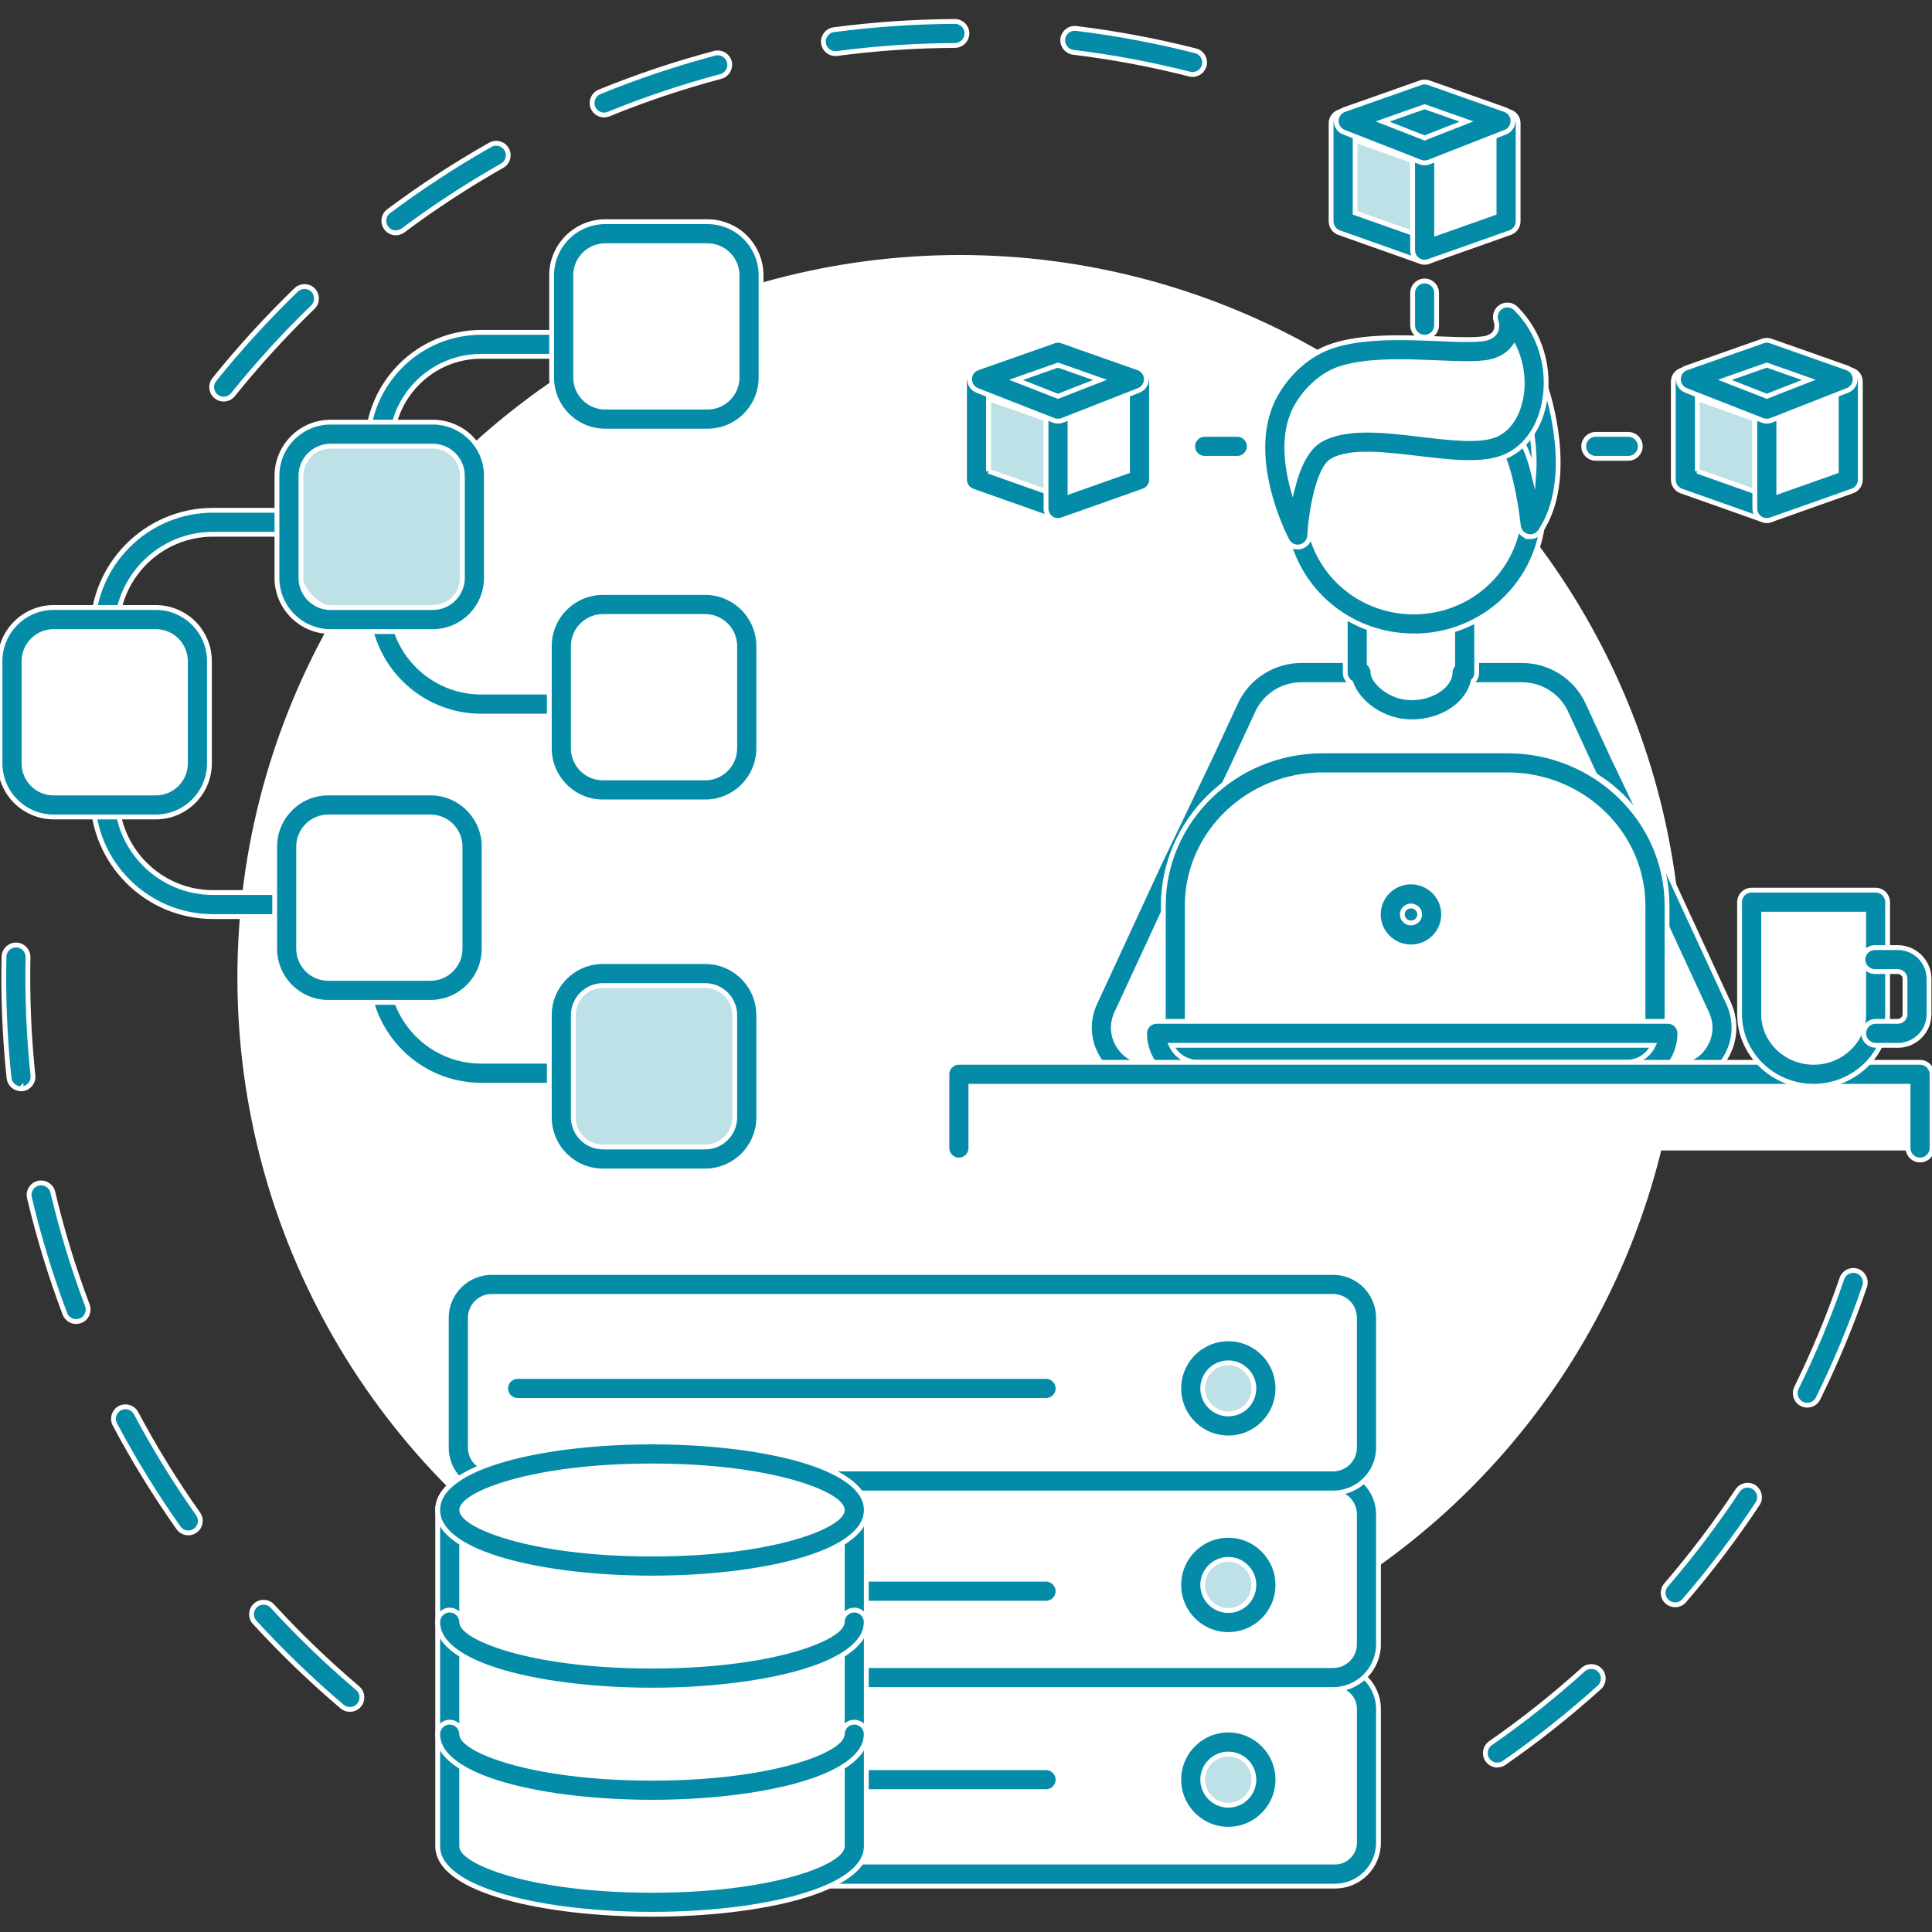 <?xml version="1.0" encoding="UTF-8"?><svg id="Layer_1" xmlns="http://www.w3.org/2000/svg" viewBox="0 0 400 400"><rect x="0" y="0" width="400" height="400" fill="#333333" stroke="none"/><defs><style>.cls-1{stroke-miterlimit:10;stroke-width:1px;}.cls-1,.cls-2,.cls-3,.cls-4,.cls-5{stroke:#fff;}.cls-1,.cls-5{fill:#fff;}.cls-2{fill:#048ba8;}.cls-2,.cls-3,.cls-5{stroke-miterlimit:10;}.cls-3,.cls-4{fill:#bee1e8;}.cls-4{stroke-miterlimit:10;stroke-width:1px;}</style></defs><path class="cls-2" d="M46.3,82.63c-.55,0-1.1-.18-1.55-.55-1.07-.86-1.24-2.42-.38-3.49,5.24-6.52,10.94-12.76,16.95-18.57.99-.95,2.56-.93,3.51.06.95.99.93,2.56-.06,3.51-5.86,5.66-11.42,11.75-16.53,18.11-.49.61-1.21.93-1.94.93ZM81.95,48.21c-.76,0-1.5-.34-1.99-1-.82-1.1-.6-2.66.5-3.48,6.7-5.01,13.78-9.63,21.05-13.75,1.19-.68,2.71-.26,3.39.94.68,1.19.26,2.71-.94,3.39-7.08,4.01-13.99,8.52-20.52,13.4-.45.33-.97.49-1.49.49h0ZM125.07,23.81c-.98,0-1.91-.58-2.3-1.55-.52-1.27.09-2.72,1.36-3.24,7.74-3.16,15.76-5.85,23.83-7.99,1.33-.35,2.69.44,3.04,1.76.35,1.33-.44,2.69-1.76,3.04-7.87,2.09-15.68,4.71-23.23,7.79-.31.13-.62.19-.94.19ZM246.91,15.42c-.2,0-.41-.03-.61-.08-7.89-2.01-15.99-3.53-24.09-4.51-1.36-.17-2.33-1.41-2.17-2.77.17-1.36,1.4-2.34,2.77-2.17,8.31,1.01,16.62,2.57,24.72,4.63,1.33.34,2.13,1.69,1.8,3.02-.29,1.12-1.3,1.87-2.41,1.87h-.01ZM172.95,11.1c-1.23,0-2.29-.91-2.46-2.16-.18-1.36.78-2.61,2.14-2.79,8.26-1.09,16.7-1.67,25.08-1.71h0c1.37,0,2.48,1.1,2.48,2.47s-1.1,2.49-2.47,2.5c-8.17.04-16.4.6-24.45,1.67-.11.01-.22.02-.33.02h0Z"/><path class="cls-2" d="M72.45,353.92c-.57,0-1.14-.19-1.61-.59-6.38-5.41-12.47-11.28-18.11-17.44-.93-1.01-.86-2.59.16-3.51,1.01-.93,2.58-.86,3.51.15,5.5,6.01,11.44,11.73,17.66,17,1.05.89,1.17,2.46.29,3.5-.49.58-1.19.88-1.9.88h0ZM38.99,317.37c-.78,0-1.55-.37-2.03-1.05-4.83-6.83-9.26-14.03-13.18-21.41-.64-1.21-.18-2.71,1.03-3.36s2.72-.18,3.36,1.03c3.82,7.19,8.14,14.21,12.85,20.87.79,1.12.52,2.67-.6,3.46-.44.31-.94.46-1.43.46ZM15.76,273.61c-1,0-1.95-.61-2.33-1.61-2.95-7.82-5.42-15.91-7.34-24.04-.32-1.34.51-2.67,1.85-2.99,1.33-.31,2.67.51,2.99,1.85,1.87,7.92,4.28,15.81,7.16,23.43.48,1.28-.16,2.72-1.45,3.2-.29.11-.58.16-.88.16h0ZM4.34,225.41c-1.26,0-2.33-.95-2.47-2.22-.72-6.86-1.09-13.87-1.09-20.81,0-1.44.02-2.87.05-4.3.03-1.37,1.15-2.45,2.54-2.43,1.37.03,2.46,1.17,2.43,2.54-.03,1.4-.04,2.8-.04,4.2,0,6.77.36,13.6,1.06,20.3.14,1.36-.85,2.59-2.21,2.73-.09,0-.18,0-.26,0v-.02Z"/><path class="cls-2" d="M310.01,365.44c-.79,0-1.56-.37-2.04-1.07-.78-1.13-.51-2.67.62-3.46,6.69-4.65,13.15-9.78,19.2-15.24,1.02-.92,2.59-.84,3.51.18s.84,2.59-.18,3.51c-6.21,5.6-12.83,10.85-19.7,15.62-.43.3-.93.44-1.42.44v.02ZM346.82,332.26c-.57,0-1.15-.2-1.62-.6-1.04-.9-1.16-2.46-.26-3.5,5.32-6.18,10.3-12.76,14.8-19.55.76-1.14,2.3-1.46,3.44-.7,1.14.76,1.46,2.3.7,3.44-4.61,6.96-9.72,13.71-15.18,20.05-.49.57-1.19.86-1.88.86h0ZM374.17,290.93c-.37,0-.74-.08-1.1-.26-1.23-.61-1.74-2.09-1.13-3.33,3.6-7.32,6.77-14.93,9.41-22.63.44-1.3,1.85-1.99,3.16-1.55,1.3.44,1.99,1.86,1.55,3.16-2.71,7.9-5.95,15.72-9.65,23.22-.43.88-1.31,1.39-2.23,1.39h0Z"/><circle class="cls-1" cx="198.72" cy="202.37" r="149.07"/><path class="cls-5" d="M248.46,222.42h-10.68c-7.09,0-11.8-7.27-8.85-13.66l13.32-28.8,10.6-22.1,5.26-11.37c2.03-4.4,6.47-7.22,11.35-7.22h45.66c4.88,0,9.32,2.82,11.35,7.22l5.27,11.4,11.19,23.38,12.71,27.49c2.95,6.39-1.75,13.66-8.84,13.66h-98.34Z"/><path class="cls-2" d="M346.79,224.9h-10.99c-1.37,0-2.48-1.11-2.48-2.48s1.11-2.48,2.48-2.48h10.99c2.5,0,4.79-1.25,6.13-3.34,1.33-2.08,1.5-4.56.46-6.8l-12.71-27.49-11.18-23.35-5.29-11.44c-1.62-3.51-5.19-5.77-9.1-5.77h-45.66c-3.9,0-7.47,2.27-9.09,5.78l-5.26,11.37-10.61,22.13-13.31,28.77c-1.03,2.24-.86,4.72.47,6.8,1.34,2.09,3.63,3.33,6.13,3.33h10.68c1.37,0,2.48,1.11,2.48,2.48s-1.11,2.48-2.48,2.48h-10.68c-4.2,0-8.06-2.1-10.31-5.63-2.23-3.48-2.53-7.81-.79-11.56l13.32-28.81,10.61-22.13,5.25-11.34c2.43-5.26,7.77-8.66,13.6-8.66h45.66c5.83,0,11.17,3.4,13.61,8.66l5.27,11.41,11.17,23.35,12.72,27.52c1.74,3.75,1.44,8.07-.79,11.56-2.25,3.52-6.11,5.63-10.31,5.63h.01Z"/><path class="cls-5" d="M303.26,127.39v11.88h-.53c0,4.14-4.69,7.69-10.48,7.69s-10.47-4.44-10.47-7.7h-.78v-11.87s22.26,0,22.26,0Z"/><path class="cls-2" d="M292.26,149.44c-6.11,0-11.2-4.03-12.58-8.08-.15-.09-.29-.2-.42-.33-.47-.47-.74-1.1-.74-1.77v-11.88c0-1.37,1.11-2.48,2.48-2.48s2.48,1.11,2.48,2.48v10.06s.03.03.04.04c.47.47.74,1.1.74,1.77,0,1.74,3.45,5.22,7.99,5.22s7.99-2.75,7.99-5.22c0-.56.19-1.1.53-1.53v-10.33c0-1.37,1.11-2.48,2.48-2.48s2.48,1.11,2.48,2.48v11.88c0,.66-.26,1.29-.72,1.75-1.06,4.78-6.38,8.43-12.77,8.43h.02Z"/><path class="cls-5" d="M344.55,212.03h-99.32v-26.43c0-16.33,13.68-29.57,30.54-29.57h38.23c16.87,0,30.54,13.24,30.54,29.57v26.43h0Z"/><path class="cls-2" d="M342.65,216.42h-99.32c-1.37,0-2.48-1.11-2.48-2.48v-26.43c0-17.67,14.82-32.05,33.03-32.05h38.23c18.21,0,33.03,14.38,33.03,32.05v26.43c0,1.37-1.11,2.48-2.48,2.48h-.01ZM245.81,211.45h94.35v-23.94c0-14.94-12.59-27.09-28.06-27.09h-38.23c-15.47,0-28.06,12.15-28.06,27.09v23.94Z"/><path class="cls-2" d="M336.76,222.41h-88.73c-4.73,0-8.56-3.8-8.56-8.48h105.85c0,4.68-3.83,8.48-8.56,8.48Z"/><path class="cls-2" d="M336.76,224.9h-88.73c-6.09,0-11.05-4.92-11.05-10.96,0-1.37,1.11-2.48,2.48-2.48h105.85c1.37,0,2.48,1.11,2.48,2.48,0,6.05-4.95,10.96-11.04,10.96h.01ZM242.5,216.42c.96,2.07,3.08,3.51,5.53,3.51h88.73c2.45,0,4.57-1.44,5.53-3.51h-99.79Z"/><path class="cls-2" d="M296.41,189.33c0,2.34-1.92,4.24-4.28,4.24s-4.28-1.9-4.28-4.24,1.92-4.24,4.28-4.24,4.28,1.9,4.28,4.24Z"/><path class="cls-2" d="M292.13,196.05c-3.73,0-6.77-3.02-6.77-6.73s3.04-6.73,6.77-6.73,6.76,3.02,6.76,6.73-3.03,6.73-6.76,6.73ZM292.13,187.57c-.99,0-1.8.79-1.8,1.76s.81,1.76,1.8,1.76,1.8-.79,1.8-1.76-.81-1.76-1.8-1.76Z"/><path class="cls-5" d="M316.98,107.79c-.04.32-.08.64-.13.96-1.85,11.58-11.97,20.43-24.18,20.43-11.52,0-21.18-7.88-23.79-18.5-.14-.56-.25-1.13-.35-1.71,0,0-8.32-23.24,19.31-20.78s27.28-2.76,29.11,6.85.03,12.74.03,12.74h0Z"/><path class="cls-2" d="M292.68,131.66c-12.47,0-23.25-8.38-26.2-20.39-.14-.56-.25-1.12-.35-1.68-.53-1.61-3.36-11.15,1.84-17.87,3.74-4.84,10.5-6.86,20.11-6,9.59.85,15.75.77,19.83.72,8.42-.11,10.04.48,11.5,8.15,1.6,8.42.59,12.43,0,13.89-.03.23-.06.46-.1.69-2.09,13.04-13.29,22.51-26.63,22.51v-.02ZM283.9,90.49c-5.78,0-9.8,1.42-12,4.25-3.91,5.04-1.05,13.32-1.02,13.4.05.13.08.27.11.41.09.52.2,1.04.32,1.55,2.4,9.77,11.19,16.6,21.37,16.6,10.89,0,20.02-7.71,21.72-18.34.05-.29.09-.57.12-.85.04-.31.13-.6.27-.87.08-.2,1.25-3.16-.27-11.12-.22-1.17-.68-3.59-1.05-3.83-.52-.34-2.94-.31-5.51-.28-4.18.05-10.49.14-20.34-.74-1.31-.12-2.56-.18-3.73-.18h.01Z"/><path class="cls-2" d="M317.83,81.46s5.76,17.13-.99,27.17c0,0-1.48-13.58-4.62-17.02l5.61-10.15Z"/><path class="cls-2" d="M316.84,111.11c-.2,0-.4-.02-.59-.07-1.01-.25-1.76-1.11-1.88-2.14-.58-5.31-2.2-13.66-3.99-15.61-.92-1.01-.85-2.58.16-3.51s2.58-.85,3.51.16c1.53,1.68,2.68,4.94,3.5,8.29.59-7.83-2.04-15.86-2.08-15.97-.43-1.3.27-2.71,1.57-3.14,1.3-.44,2.71.26,3.14,1.56.25.75,6.07,18.42-1.29,29.34-.47.7-1.25,1.1-2.06,1.1h0Z"/><path class="cls-5" d="M268.69,110.77s-8.93-16.73-2.29-28.1c2.55-4.37,6.44-7.45,10.24-8.71,10.25-3.38,27.01,0,32.07-1.67s3.38-6.69,3.38-6.69c8.44,8.36,6.75,23.42-1.69,26.76-8.44,3.35-27.44-3.96-35.84.88-5.12,2.94-5.87,17.53-5.87,17.53Z"/><path class="cls-2" d="M268.69,113.26c-.9,0-1.75-.49-2.19-1.31-.39-.73-9.51-18.09-2.25-30.52,2.75-4.71,6.98-8.28,11.6-9.81,6.45-2.13,15.07-1.77,21.99-1.48,4.14.17,8.42.35,10.08-.19,2.29-.76,2.11-2.56,1.79-3.57-.34-1.09.11-2.28,1.08-2.87.98-.59,2.22-.46,3.03.34,5.08,5.03,7.32,12.6,5.86,19.74-1.1,5.38-4.15,9.42-8.38,11.09-4.49,1.78-10.88,1.02-17.64.22-6.92-.83-14.08-1.68-17.87.5-2.69,1.55-4.35,10.17-4.63,15.5-.06,1.11-.85,2.05-1.94,2.3-.18.04-.36.06-.54.06h.01ZM289.76,74.88c-4.43,0-8.87.3-12.34,1.45-3.44,1.14-6.76,3.98-8.87,7.6-3.04,5.2-2.33,11.84-.93,17.07,1.02-4.07,2.76-8.2,5.71-9.9,5.22-3.01,13.21-2.05,20.94-1.13,5.85.7,11.9,1.42,15.22.1,2.64-1.05,4.59-3.77,5.34-7.47.74-3.6.21-7.44-1.34-10.73-.74,1.02-1.97,2.12-4,2.79-2.52.83-6.64.66-11.85.44-2.47-.1-5.18-.22-7.88-.22Z"/><rect class="cls-5" x="198.52" y="222.42" width="199" height="15.27"/><path class="cls-2" d="M397.52,240.17c-1.37,0-2.48-1.11-2.48-2.48v-12.79h-194.03v12.79c0,1.37-1.11,2.48-2.48,2.48s-2.48-1.11-2.48-2.48v-15.27c0-1.37,1.11-2.48,2.48-2.48h199c1.37,0,2.48,1.11,2.48,2.48v15.27c0,1.37-1.11,2.48-2.48,2.48h0Z"/><path class="cls-5" d="M375.5,222.41h0c-7.09,0-12.84-5.57-12.84-12.43v-23.2h25.69v23.2c0,6.87-5.75,12.43-12.84,12.43h-.01Z"/><path class="cls-2" d="M375.49,224.9c-8.45,0-15.33-6.69-15.33-14.92v-23.2c0-1.37,1.11-2.48,2.48-2.48h25.69c1.37,0,2.48,1.11,2.48,2.48v23.2c0,8.23-6.88,14.92-15.33,14.92h0ZM365.14,189.27v20.72c0,5.49,4.65,9.95,10.36,9.95s10.36-4.46,10.36-9.95v-20.72h-20.72,0Z"/><path class="cls-2" d="M392.9,216.42h-4.56c-1.37,0-2.48-1.11-2.48-2.48s1.11-2.48,2.48-2.48h4.56c.83,0,1.51-.66,1.51-1.48v-7.35c0-.81-.68-1.48-1.51-1.48h-4.72c-1.37,0-2.48-1.11-2.48-2.48s1.11-2.48,2.48-2.48h4.72c3.57,0,6.48,2.89,6.48,6.45v7.35c0,3.56-2.91,6.45-6.48,6.45v-.02Z"/><polygon class="cls-3" points="294.95 51.8 278.09 45.83 278.09 25.53 294.95 31.5 294.95 51.8"/><path class="cls-2" d="M294.95,54.28c-.28,0-.56-.05-.83-.14l-16.87-5.97c-.99-.35-1.66-1.29-1.66-2.34v-20.3c0-.81.39-1.56,1.05-2.03.66-.47,1.5-.58,2.26-.31l16.87,5.97c.99.35,1.66,1.29,1.66,2.34v20.3c0,.81-.39,1.56-1.05,2.03-.42.3-.93.46-1.43.46h0ZM280.57,44.07l11.9,4.21v-15.03l-11.9-4.21v15.03Z"/><polygon class="cls-5" points="294.95 51.8 311.82 45.83 311.82 25.53 294.95 31.5 294.95 51.8"/><path class="cls-2" d="M294.95,54.28c-.51,0-1.01-.15-1.43-.46-.66-.47-1.05-1.22-1.05-2.03v-20.3c0-1.05.66-1.99,1.66-2.34l16.87-5.97c.76-.27,1.6-.15,2.26.31s1.05,1.22,1.05,2.03v20.3c0,1.05-.66,1.99-1.66,2.34l-16.87,5.97c-.27.09-.55.14-.83.14h0ZM297.44,33.26v15.03l11.9-4.21v-15.03l-11.9,4.21Z"/><polygon class="cls-2" points="279.14 25.04 294.96 31.23 310.77 25.04 294.96 19.46 279.14 25.04"/><path class="cls-2" d="M294.96,33.72c-.31,0-.62-.06-.91-.17l-15.82-6.19c-.97-.38-1.6-1.32-1.58-2.36.02-1.04.68-1.96,1.66-2.3l15.82-5.58c.53-.19,1.12-.19,1.65,0l15.81,5.58c.98.35,1.64,1.26,1.66,2.3s-.61,1.98-1.58,2.36l-15.81,6.19c-.29.11-.6.17-.91.17h0ZM286.26,25.16l8.69,3.4,8.69-3.4-8.69-3.07-8.69,3.07Z"/><polygon class="cls-3" points="219.05 105.29 202.19 99.32 202.19 79.02 219.05 84.99 219.05 105.29"/><path class="cls-2" d="M219.05,107.77c-.28,0-.56-.05-.83-.14l-16.87-5.97c-.99-.35-1.66-1.29-1.66-2.34v-20.3c0-.81.39-1.56,1.05-2.03s1.5-.58,2.26-.31l16.87,5.97c.99.35,1.66,1.29,1.66,2.34v20.3c0,.81-.39,1.56-1.05,2.03-.42.3-.93.46-1.43.46h0ZM204.67,97.56l11.9,4.21v-15.02l-11.9-4.21v15.03h0Z"/><polygon class="cls-5" points="219.05 105.29 235.92 99.32 235.92 79.02 219.05 84.99 219.05 105.29"/><path class="cls-2" d="M219.05,107.77c-.51,0-1.01-.16-1.43-.46-.66-.47-1.05-1.22-1.05-2.03v-20.3c0-1.05.66-1.99,1.66-2.34l16.87-5.97c.76-.27,1.6-.15,2.26.31.66.47,1.05,1.22,1.05,2.03v20.3c0,1.05-.66,1.99-1.66,2.34l-16.87,5.97c-.27.1-.55.14-.83.14h0ZM221.54,86.75v15.02l11.9-4.21v-15.03l-11.9,4.21h0Z"/><polygon class="cls-2" points="203.24 78.52 219.05 84.72 234.87 78.52 219.05 72.95 203.24 78.52"/><path class="cls-2" d="M219.05,87.2c-.31,0-.62-.06-.91-.17l-15.82-6.2c-.97-.38-1.6-1.32-1.58-2.36s.68-1.96,1.66-2.3l15.82-5.57c.54-.19,1.12-.19,1.65,0l15.81,5.57c.98.34,1.64,1.26,1.66,2.3s-.61,1.98-1.58,2.36l-15.81,6.2c-.29.11-.6.17-.91.17h.01ZM210.36,78.65l8.69,3.4,8.69-3.4-8.69-3.06-8.69,3.06Z"/><polygon class="cls-3" points="365.8 105.29 348.93 99.32 348.93 79.02 365.8 84.99 365.8 105.29"/><path class="cls-2" d="M365.8,107.77c-.28,0-.56-.05-.83-.14l-16.87-5.97c-.99-.35-1.66-1.29-1.66-2.34v-20.3c0-.81.39-1.56,1.05-2.03.66-.47,1.5-.58,2.26-.31l16.87,5.97c.99.35,1.66,1.29,1.66,2.34v20.3c0,.81-.39,1.56-1.05,2.03-.43.3-.93.46-1.43.46h0ZM351.41,97.56l11.9,4.21v-15.02l-11.9-4.21v15.03h0Z"/><polygon class="cls-5" points="365.8 105.29 382.66 99.32 382.66 79.02 365.8 84.99 365.8 105.29"/><path class="cls-2" d="M365.8,107.77c-.51,0-1.01-.16-1.43-.46-.66-.47-1.05-1.22-1.05-2.03v-20.3c0-1.05.66-1.99,1.66-2.34l16.87-5.97c.76-.27,1.6-.15,2.26.31.66.47,1.05,1.22,1.05,2.03v20.3c0,1.05-.66,1.99-1.66,2.34l-16.87,5.97c-.27.1-.55.14-.83.14h0ZM368.28,86.75v15.02l11.9-4.21v-15.03l-11.9,4.21h0Z"/><polygon class="cls-2" points="349.98 78.52 365.8 84.72 381.61 78.52 365.8 72.95 349.98 78.52"/><path class="cls-2" d="M365.8,87.2c-.31,0-.62-.06-.91-.17l-15.82-6.2c-.97-.38-1.6-1.32-1.58-2.36.02-1.04.68-1.96,1.66-2.3l15.82-5.57c.54-.19,1.12-.19,1.65,0l15.81,5.57c.98.34,1.64,1.26,1.66,2.3s-.61,1.98-1.58,2.36l-15.81,6.2c-.29.11-.6.17-.91.17h0ZM357.11,78.65l8.69,3.4,8.69-3.4-8.69-3.06-8.69,3.06Z"/><path class="cls-2" d="M256.16,94.89h-6.75c-1.37,0-2.48-1.11-2.48-2.48s1.11-2.48,2.48-2.48h6.75c1.37,0,2.48,1.11,2.48,2.48s-1.11,2.48-2.48,2.48Z"/><path class="cls-2" d="M337.12,94.89h-6.75c-1.37,0-2.48-1.11-2.48-2.48s1.11-2.48,2.48-2.48h6.75c1.37,0,2.48,1.11,2.48,2.48s-1.11,2.48-2.48,2.48Z"/><path class="cls-2" d="M294.95,69.82c-1.37,0-2.48-1.11-2.48-2.48v-6.69c0-1.37,1.11-2.48,2.48-2.48s2.48,1.11,2.48,2.48v6.69c0,1.37-1.11,2.48-2.48,2.48Z"/><path class="cls-2" d="M131.92,148.27h-32.28c-13.01,0-23.59-10.58-23.59-23.59v-32.28c0-13.01,10.58-23.59,23.59-23.59h32.28c1.37,0,2.48,1.11,2.48,2.48s-1.11,2.48-2.48,2.48h-32.28c-10.27,0-18.62,8.35-18.62,18.62v32.28c0,10.27,8.35,18.62,18.62,18.62h32.28c1.37,0,2.48,1.11,2.48,2.48s-1.11,2.48-2.48,2.48v.02Z"/><rect class="cls-5" x="118.59" y="46.49" width="38.39" height="38.39" rx="8.61" ry="8.61"/><path class="cls-2" d="M146.47,89.26h-21.16c-6.12,0-11.1-4.98-11.1-11.1v-21.16c0-6.12,4.98-11.1,11.1-11.1h21.16c6.12,0,11.1,4.98,11.1,11.1v21.16c0,6.12-4.98,11.1-11.1,11.1ZM125.31,50.87c-3.38,0-6.13,2.75-6.13,6.13v21.16c0,3.38,2.75,6.13,6.13,6.13h21.16c3.38,0,6.13-2.75,6.13-6.13v-21.16c0-3.38-2.75-6.13-6.13-6.13,0,0-21.16,0-21.16,0Z"/><rect class="cls-5" x="116.21" y="125.15" width="38.39" height="38.39" rx="8.61" ry="8.61"/><path class="cls-2" d="M145.99,166.03h-21.16c-6.12,0-11.1-4.98-11.1-11.1v-21.16c0-6.12,4.98-11.1,11.1-11.1h21.16c6.12,0,11.1,4.98,11.1,11.1v21.16c0,6.12-4.98,11.1-11.1,11.1ZM124.83,127.64c-3.38,0-6.13,2.75-6.13,6.13v21.16c0,3.38,2.75,6.13,6.13,6.13h21.16c3.38,0,6.13-2.75,6.13-6.13v-21.16c0-3.38-2.75-6.13-6.13-6.13,0,0-21.16,0-21.16,0Z"/><path class="cls-2" d="M131.92,224.68h-32.28c-13.01,0-23.59-10.58-23.59-23.59,0-1.37,1.11-2.48,2.48-2.48s2.48,1.11,2.48,2.48c0,10.27,8.35,18.62,18.62,18.62h32.28c1.37,0,2.48,1.11,2.48,2.48s-1.11,2.48-2.48,2.48h0Z"/><rect class="cls-3" x="116.21" y="201.57" width="38.39" height="38.39" rx="8.61" ry="8.61"/><path class="cls-2" d="M145.99,242.44h-21.16c-6.12,0-11.1-4.98-11.1-11.1v-21.16c0-6.12,4.98-11.1,11.1-11.1h21.16c6.12,0,11.1,4.98,11.1,11.1v21.16c0,6.12-4.98,11.1-11.1,11.1ZM124.83,204.05c-3.38,0-6.13,2.75-6.13,6.13v21.16c0,3.38,2.75,6.13,6.13,6.13h21.16c3.38,0,6.13-2.75,6.13-6.13v-21.16c0-3.38-2.75-6.13-6.13-6.13h-21.16Z"/><path class="cls-2" d="M78.4,189.77h-34.3c-13.73,0-24.91-11.17-24.91-24.91v-34.3c0-13.73,11.17-24.91,24.91-24.91h34.3c1.37,0,2.48,1.11,2.48,2.48s-1.11,2.48-2.48,2.48h-34.3c-10.99,0-19.94,8.94-19.94,19.94v34.3c0,10.99,8.94,19.94,19.94,19.94h34.3c1.37,0,2.48,1.11,2.48,2.48s-1.11,2.48-2.48,2.48v.02Z"/><rect class="cls-3" x="61.72" y="87.98" width="38.39" height="38.39" rx="8.61" ry="8.61"/><path class="cls-2" d="M89.6,130.76h-21.16c-6.12,0-11.1-4.98-11.1-11.1v-21.16c0-6.12,4.98-11.1,11.1-11.1h21.16c6.12,0,11.1,4.98,11.1,11.1v21.16c0,6.12-4.98,11.1-11.1,11.1h0ZM68.44,92.37c-3.38,0-6.13,2.75-6.13,6.13v21.16c0,3.38,2.75,6.13,6.13,6.13h21.16c3.38,0,6.13-2.75,6.13-6.13v-21.16c0-3.38-2.75-6.13-6.13-6.13h-21.16Z"/><rect class="cls-5" x="59.35" y="166.65" width="38.39" height="38.39" rx="8.61" ry="8.61"/><path class="cls-2" d="M89.13,207.53h-21.16c-6.12,0-11.1-4.98-11.1-11.1v-21.16c0-6.12,4.98-11.1,11.1-11.1h21.16c6.12,0,11.1,4.98,11.1,11.1v21.16c0,6.12-4.98,11.1-11.1,11.1ZM67.96,169.14c-3.38,0-6.13,2.75-6.13,6.13v21.16c0,3.38,2.75,6.13,6.13,6.13h21.16c3.38,0,6.13-2.75,6.13-6.13v-21.16c0-3.38-2.75-6.13-6.13-6.13,0,0-21.16,0-21.16,0Z"/><rect class="cls-5" x="4.38" y="126.37" width="38.39" height="38.39" rx="8.61" ry="8.61"/><path class="cls-2" d="M32.26,169.14H11.1c-6.12,0-11.1-4.98-11.1-11.1v-21.16c0-6.12,4.98-11.1,11.1-11.1h21.16c6.12,0,11.1,4.98,11.1,11.1v21.16c0,6.12-4.98,11.1-11.1,11.1ZM11.1,130.76c-3.38,0-6.13,2.75-6.13,6.13v21.16c0,3.38,2.75,6.13,6.13,6.13h21.16c3.38,0,6.13-2.75,6.13-6.13v-21.16c0-3.38-2.75-6.13-6.13-6.13H11.1Z"/><path class="cls-5" d="M276.41,388.02H101.79c-3.81,0-6.9-3.09-6.9-6.9v-26.9c0-3.81,3.09-6.9,6.9-6.9h174.62c3.6,0,6.51,2.91,6.51,6.51v27.68c0,3.6-2.91,6.51-6.51,6.51h0Z"/><path class="cls-2" d="M276.41,390.5H101.79c-5.17,0-9.38-4.21-9.38-9.38v-26.9c0-5.17,4.21-9.38,9.38-9.38h174.62c4.96,0,8.99,4.03,8.99,8.99v27.68c0,4.96-4.03,8.99-8.99,8.99h0ZM101.79,349.8c-2.43,0-4.41,1.98-4.41,4.41v26.9c0,2.43,1.98,4.41,4.41,4.41h174.62c2.22,0,4.03-1.81,4.03-4.03v-27.68c0-2.22-1.81-4.02-4.03-4.02H101.79Z"/><circle class="cls-3" cx="254.31" cy="368.46" r="7.78"/><path class="cls-2" d="M254.31,378.72c-5.66,0-10.26-4.61-10.26-10.27s4.6-10.26,10.26-10.26,10.26,4.6,10.26,10.26-4.6,10.27-10.26,10.27h0ZM254.31,363.16c-2.92,0-5.3,2.38-5.3,5.29s2.38,5.3,5.3,5.3,5.29-2.38,5.29-5.3-2.38-5.29-5.29-5.29h0Z"/><path class="cls-2" d="M216.57,368.46h-109.4,109.4Z"/><path class="cls-2" d="M216.57,370.94h-109.4c-1.37,0-2.48-1.11-2.48-2.48s1.11-2.48,2.48-2.48h109.4c1.37,0,2.48,1.11,2.48,2.48s-1.11,2.48-2.48,2.48Z"/><rect class="cls-5" x="94.89" y="306.62" width="188.03" height="40.7" rx="6.9" ry="6.9"/><path class="cls-2" d="M276.02,349.8H101.79c-5.17,0-9.38-4.21-9.38-9.38v-26.9c0-5.17,4.21-9.38,9.38-9.38h174.23c5.17,0,9.38,4.21,9.38,9.38v26.9c0,5.17-4.21,9.38-9.38,9.38ZM101.79,309.11c-2.43,0-4.41,1.98-4.41,4.41v26.9c0,2.43,1.98,4.42,4.41,4.42h174.23c2.43,0,4.41-1.98,4.41-4.42v-26.9c0-2.43-1.98-4.41-4.41-4.41H101.79Z"/><path class="cls-2" d="M216.57,329.44h-109.4,109.4Z"/><path class="cls-2" d="M216.57,331.92h-109.4c-1.37,0-2.48-1.11-2.48-2.48s1.11-2.48,2.48-2.48h109.4c1.37,0,2.48,1.11,2.48,2.48s-1.11,2.48-2.48,2.48Z"/><circle class="cls-4" cx="254.3" cy="328.13" r="7.78"/><path class="cls-2" d="M254.31,338.41c-5.66,0-10.26-4.6-10.26-10.26s4.6-10.27,10.26-10.27,10.26,4.61,10.26,10.27-4.6,10.26-10.26,10.26h0ZM254.31,322.85c-2.92,0-5.3,2.38-5.3,5.3s2.38,5.29,5.3,5.29,5.29-2.38,5.29-5.29-2.38-5.3-5.29-5.3h0Z"/><rect class="cls-5" x="94.89" y="265.93" width="188.03" height="40.7" rx="6.9" ry="6.9"/><path class="cls-2" d="M276.02,309.11H101.79c-5.17,0-9.38-4.21-9.38-9.38v-26.9c0-5.17,4.21-9.38,9.38-9.38h174.23c5.17,0,9.38,4.21,9.38,9.38v26.9c0,5.17-4.21,9.38-9.38,9.38ZM101.79,268.41c-2.43,0-4.41,1.98-4.41,4.41v26.9c0,2.43,1.98,4.41,4.41,4.41h174.23c2.43,0,4.41-1.98,4.41-4.41v-26.9c0-2.43-1.98-4.41-4.41-4.41H101.79Z"/><path class="cls-2" d="M216.57,289.94h-109.4c-1.37,0-2.48-1.11-2.48-2.48s1.11-2.48,2.48-2.48h109.4c1.37,0,2.48,1.11,2.48,2.48s-1.11,2.48-2.48,2.48Z"/><rect class="cls-2" x="107.17" y="318.12" width="50.9" height="4.97"/><circle class="cls-4" cx="254.3" cy="287.44" r="7.78"/><path class="cls-2" d="M254.31,297.71c-5.66,0-10.26-4.6-10.26-10.26s4.6-10.26,10.26-10.26,10.26,4.6,10.26,10.26-4.6,10.26-10.26,10.26h0ZM254.31,282.16c-2.92,0-5.3,2.38-5.3,5.29s2.38,5.29,5.3,5.29,5.29-2.38,5.29-5.29-2.38-5.29-5.29-5.29h0Z"/><path class="cls-5" d="M176.87,312.63c0-6.41-18.75-11.6-41.89-11.6s-41.89,5.19-41.89,11.6v69.62c0,6.41,18.75,11.6,41.89,11.6s41.89-5.19,41.89-11.6v-69.62Z"/><path class="cls-2" d="M134.99,396.33c-22.05,0-44.37-4.84-44.37-14.09v-69.62c0-9.25,22.32-14.09,44.37-14.09s44.37,4.84,44.37,14.09v69.62c0,9.25-22.32,14.09-44.37,14.09ZM134.99,303.51c-25.49,0-39.4,6.02-39.4,9.12v69.62c0,3.09,13.91,9.12,39.4,9.12s39.4-6.02,39.4-9.12v-69.62c0-3.09-13.91-9.12-39.4-9.12h0Z"/><ellipse class="cls-5" cx="134.99" cy="312.63" rx="41.89" ry="11.6"/><path class="cls-2" d="M134.99,326.72c-22.05,0-44.37-4.84-44.37-14.09s22.32-14.09,44.37-14.09,44.37,4.84,44.37,14.09-22.32,14.09-44.37,14.09ZM134.99,303.51c-25.49,0-39.4,6.02-39.4,9.12s13.91,9.12,39.4,9.12,39.4-6.03,39.4-9.12-13.91-9.12-39.4-9.12h0Z"/><path class="cls-5" d="M176.87,335.83c0,6.41-18.75,11.6-41.89,11.6s-41.89-5.19-41.89-11.6h83.78Z"/><path class="cls-2" d="M134.99,349.92c-22.05,0-44.37-4.84-44.37-14.09,0-1.37,1.11-2.48,2.48-2.48s2.48,1.11,2.48,2.48c0,3.09,13.91,9.12,39.4,9.12s39.4-6.02,39.4-9.12c0-1.37,1.11-2.48,2.48-2.48s2.48,1.11,2.48,2.48c0,9.25-22.32,14.09-44.37,14.09h.02Z"/><path class="cls-5" d="M176.87,359.04c0,6.41-18.75,11.6-41.89,11.6s-41.89-5.19-41.89-11.6h83.78Z"/><path class="cls-2" d="M134.99,373.13c-22.05,0-44.37-4.84-44.37-14.09,0-1.37,1.11-2.48,2.48-2.48s2.48,1.11,2.48,2.48c0,3.09,13.91,9.12,39.4,9.12s39.4-6.02,39.4-9.12c0-1.37,1.11-2.48,2.48-2.48s2.48,1.11,2.48,2.48c0,9.25-22.32,14.09-44.37,14.09h.02Z"/></svg>